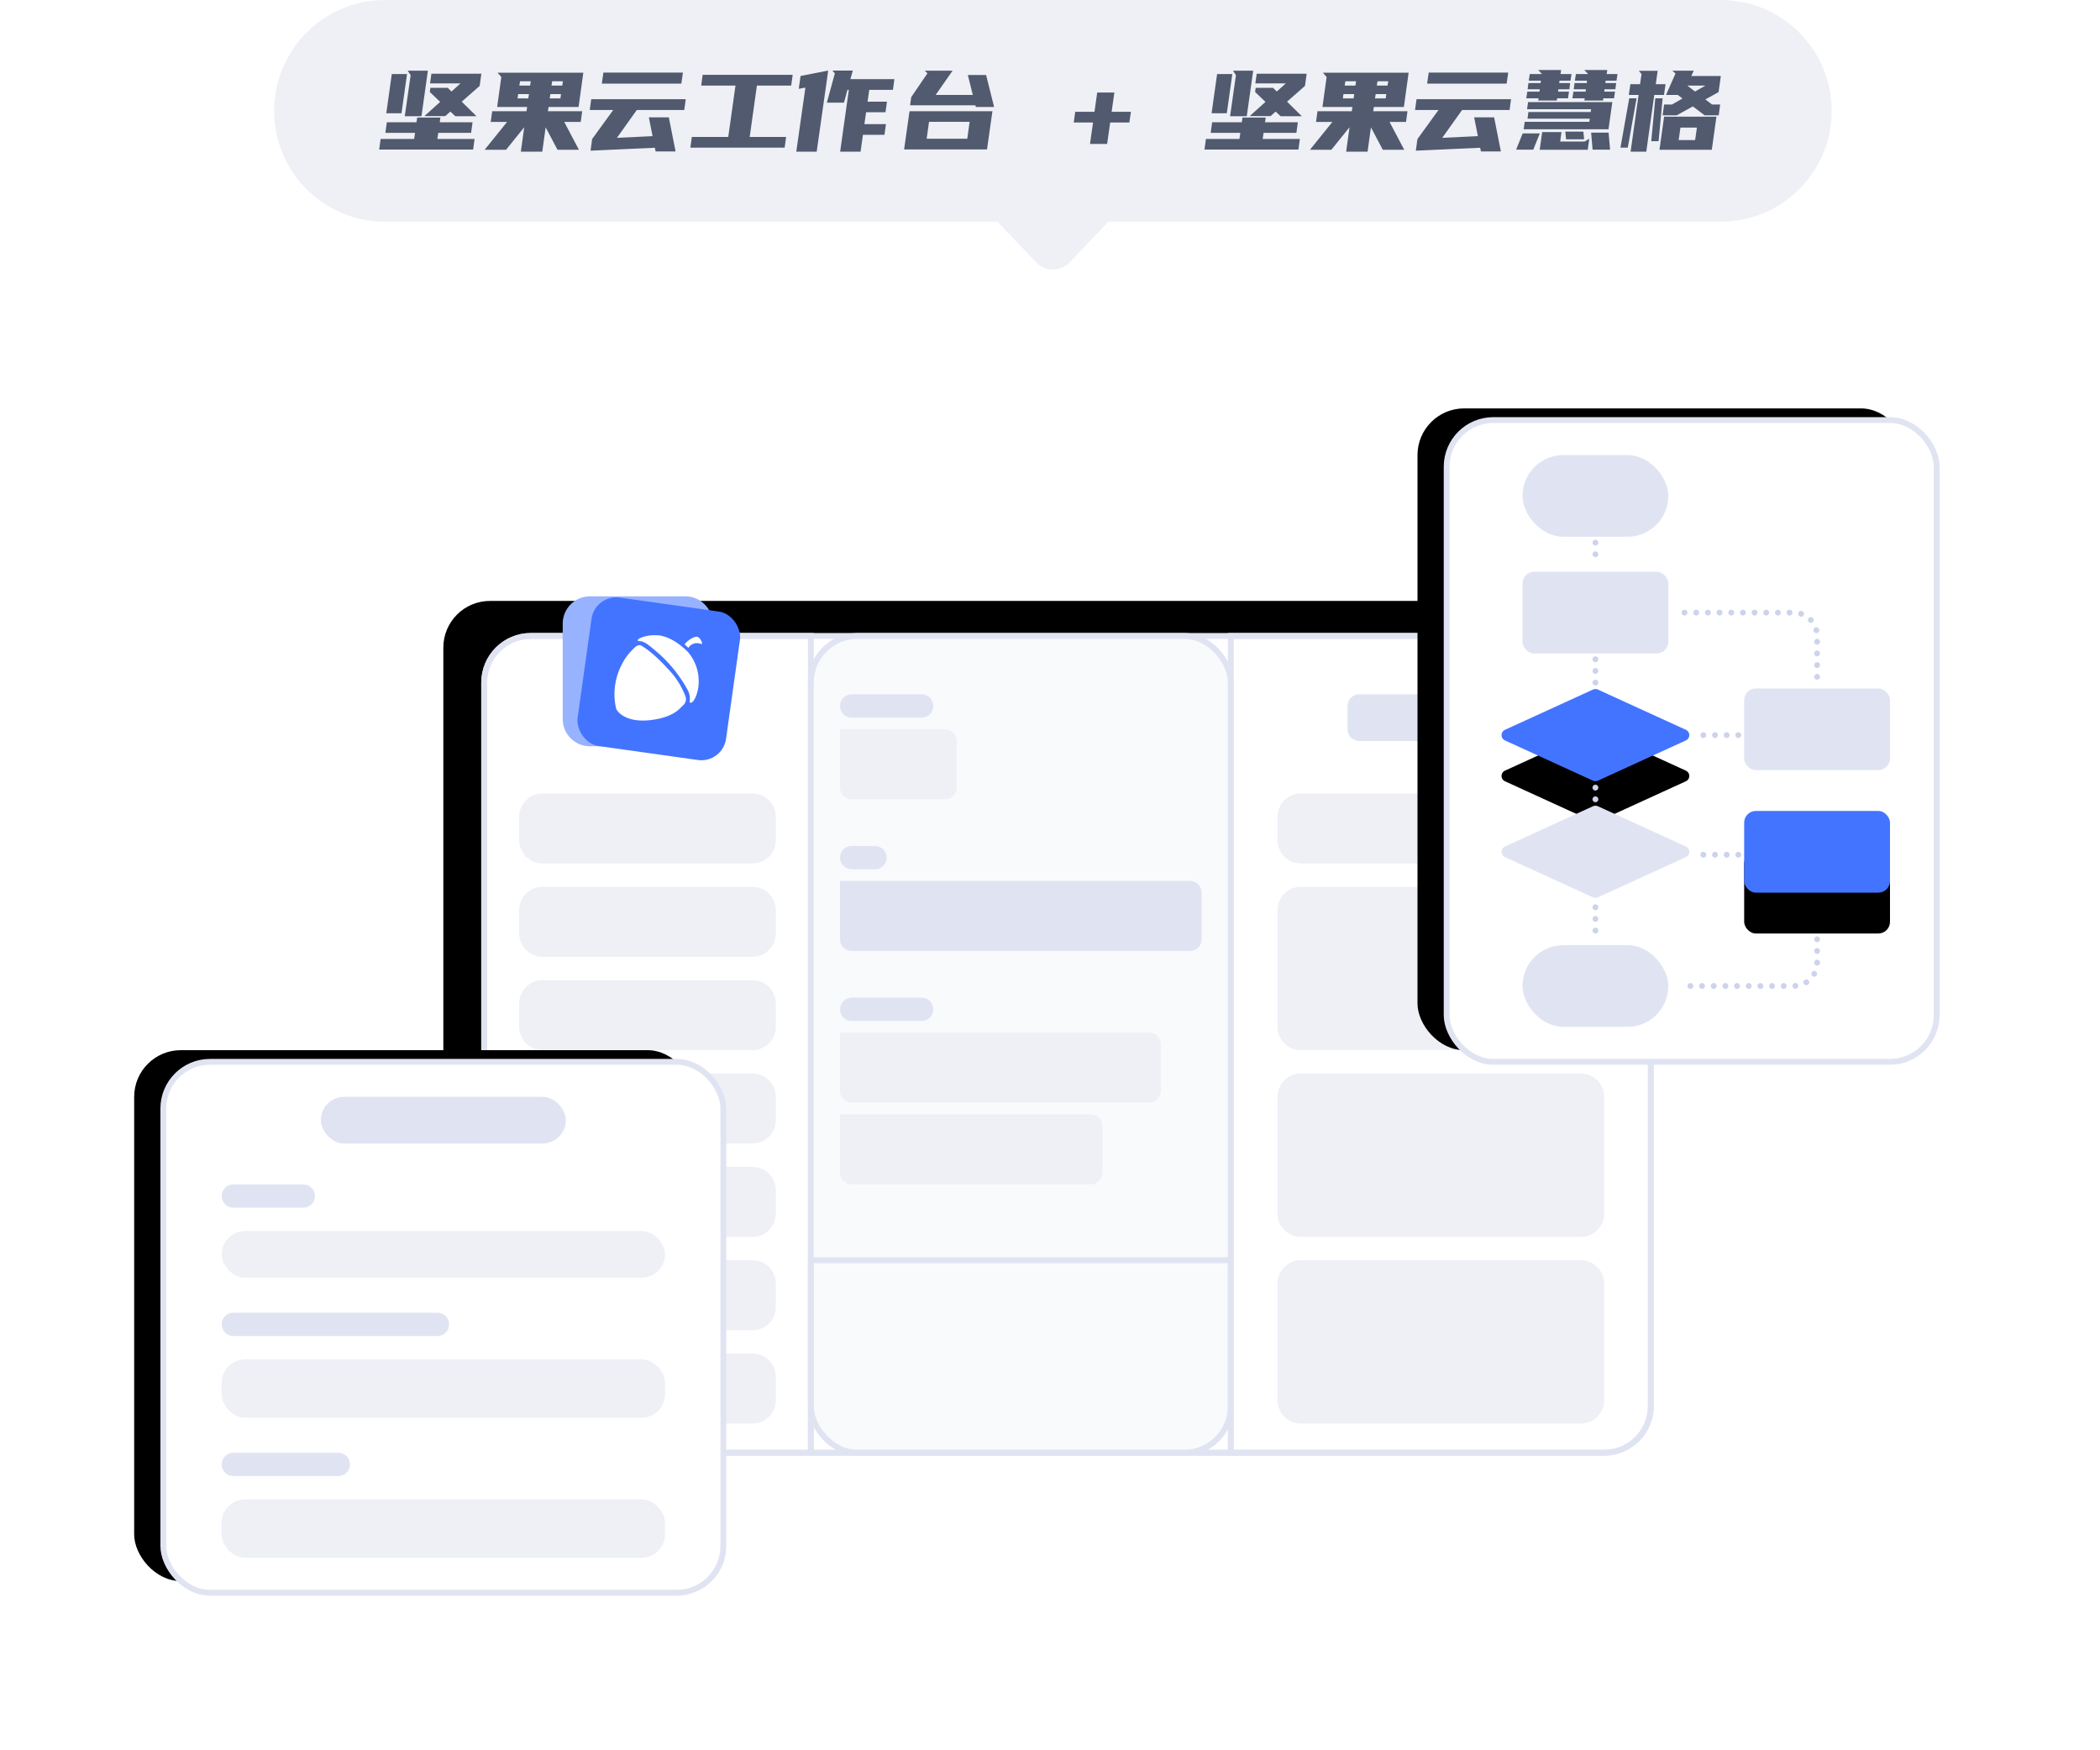 <?xml version="1.0" encoding="UTF-8"?>
<svg width="360px" height="300px" viewBox="0 0 360 300" version="1.1" xmlns="http://www.w3.org/2000/svg" xmlns:xlink="http://www.w3.org/1999/xlink">
    <title>icon_3</title>
    <defs>
        <rect id="path-1" x="0" y="16" width="200" height="140" rx="8"></rect>
        <filter x="-13.0%" y="-17.9%" width="119.0%" height="127.1%" filterUnits="objectBoundingBox" id="filter-2">
            <feMorphology radius="0.5" operator="dilate" in="SourceAlpha" result="shadowSpreadOuter1"></feMorphology>
            <feOffset dx="-7" dy="-6" in="shadowSpreadOuter1" result="shadowOffsetOuter1"></feOffset>
            <feGaussianBlur stdDeviation="5" in="shadowOffsetOuter1" result="shadowBlurOuter1"></feGaussianBlur>
            <feComposite in="shadowBlurOuter1" in2="SourceAlpha" operator="out" result="shadowBlurOuter1"></feComposite>
            <feColorMatrix values="0 0 0 0 0.09   0 0 0 0 0.197   0 0 0 0 0.501  0 0 0 0.058 0" type="matrix" in="shadowBlurOuter1"></feColorMatrix>
        </filter>
        <filter x="-126.6%" y="-126.6%" width="353.1%" height="353.1%" filterUnits="objectBoundingBox" id="filter-3">
            <feOffset dx="0" dy="7" in="SourceAlpha" result="shadowOffsetOuter1"></feOffset>
            <feGaussianBlur stdDeviation="7" in="shadowOffsetOuter1" result="shadowBlurOuter1"></feGaussianBlur>
            <feColorMatrix values="0 0 0 0 0.263   0 0 0 0 0.455   0 0 0 0 1  0 0 0 0.379 0" type="matrix" in="shadowBlurOuter1" result="shadowMatrixOuter1"></feColorMatrix>
            <feMerge>
                <feMergeNode in="shadowMatrixOuter1"></feMergeNode>
                <feMergeNode in="SourceGraphic"></feMergeNode>
            </feMerge>
        </filter>
        <rect id="path-4" x="0" y="0" width="84" height="110" rx="8"></rect>
        <filter x="-27.4%" y="-18.2%" width="142.9%" height="132.7%" filterUnits="objectBoundingBox" id="filter-5">
            <feMorphology radius="0.5" operator="dilate" in="SourceAlpha" result="shadowSpreadOuter1"></feMorphology>
            <feOffset dx="-5" dy="-2" in="shadowSpreadOuter1" result="shadowOffsetOuter1"></feOffset>
            <feGaussianBlur stdDeviation="5" in="shadowOffsetOuter1" result="shadowBlurOuter1"></feGaussianBlur>
            <feComposite in="shadowBlurOuter1" in2="SourceAlpha" operator="out" result="shadowBlurOuter1"></feComposite>
            <feColorMatrix values="0 0 0 0 0.09   0 0 0 0 0.197   0 0 0 0 0.501  0 0 0 0.058 0" type="matrix" in="shadowBlurOuter1"></feColorMatrix>
        </filter>
        <path d="M25.916,46.19 L41.011,53.091 C41.513,53.32 41.734,53.913 41.504,54.416 C41.404,54.634 41.229,54.81 41.011,54.909 L25.916,61.81 C25.652,61.931 25.348,61.931 25.084,61.81 L9.989,54.909 C9.487,54.68 9.266,54.087 9.496,53.584 C9.596,53.366 9.771,53.19 9.989,53.091 L25.084,46.19 C25.348,46.069 25.652,46.069 25.916,46.19 Z" id="path-6"></path>
        <filter x="-70.3%" y="-118.1%" width="240.5%" height="423.8%" filterUnits="objectBoundingBox" id="filter-7">
            <feOffset dx="0" dy="7" in="SourceAlpha" result="shadowOffsetOuter1"></feOffset>
            <feGaussianBlur stdDeviation="7.5" in="shadowOffsetOuter1" result="shadowBlurOuter1"></feGaussianBlur>
            <feColorMatrix values="0 0 0 0 0.263   0 0 0 0 0.455   0 0 0 0 1  0 0 0 0.379 0" type="matrix" in="shadowBlurOuter1"></feColorMatrix>
        </filter>
        <rect id="path-8" x="51" y="67" width="25" height="14" rx="2"></rect>
        <filter x="-104.0%" y="-135.7%" width="308.0%" height="471.4%" filterUnits="objectBoundingBox" id="filter-9">
            <feOffset dx="0" dy="7" in="SourceAlpha" result="shadowOffsetOuter1"></feOffset>
            <feGaussianBlur stdDeviation="7.5" in="shadowOffsetOuter1" result="shadowBlurOuter1"></feGaussianBlur>
            <feColorMatrix values="0 0 0 0 0.263   0 0 0 0 0.455   0 0 0 0 1  0 0 0 0.379 0" type="matrix" in="shadowBlurOuter1"></feColorMatrix>
        </filter>
        <rect id="path-10" x="0" y="0" width="96" height="91" rx="8"></rect>
        <filter x="-24.0%" y="-22.0%" width="137.5%" height="139.6%" filterUnits="objectBoundingBox" id="filter-11">
            <feMorphology radius="0.5" operator="dilate" in="SourceAlpha" result="shadowSpreadOuter1"></feMorphology>
            <feOffset dx="-5" dy="-2" in="shadowSpreadOuter1" result="shadowOffsetOuter1"></feOffset>
            <feGaussianBlur stdDeviation="5" in="shadowOffsetOuter1" result="shadowBlurOuter1"></feGaussianBlur>
            <feComposite in="shadowBlurOuter1" in2="SourceAlpha" operator="out" result="shadowBlurOuter1"></feComposite>
            <feColorMatrix values="0 0 0 0 0.09   0 0 0 0 0.197   0 0 0 0 0.501  0 0 0 0.058 0" type="matrix" in="shadowBlurOuter1"></feColorMatrix>
        </filter>
    </defs>
    <g id="LP" stroke="none" stroke-width="1" fill="none" fill-rule="evenodd">
        <g id="12.9″-iPad-Pro" transform="translate(-966, -364)">
            <g id="icon_3" transform="translate(966, 364)">
                <g id="编组-14" transform="translate(28, 0)">
                    <g id="编组-13" transform="translate(0, 72)">
                        <g id="编组-10" transform="translate(55, 21)">
                            <g id="矩形">
                                <use fill="black" fill-opacity="1" filter="url(#filter-2)" xlink:href="#path-1"></use>
                                <use stroke="#E0E4F2" stroke-width="1" fill="#FFFFFF" fill-rule="evenodd" xlink:href="#path-1"></use>
                            </g>
                            <path d="M8,16 L56,16 L56,16 L56,156 L8,156 C3.582,156 5.41083001e-16,152.418 0,148 L0,24 C-5.41083001e-16,19.582 3.582,16 8,16 Z" id="矩形" stroke="#E0E4F2"></path>
                            <rect id="矩形" stroke="#E0E4F2" fill="#F9FAFC" x="56" y="16" width="72" height="140" rx="8"></rect>
                            <path d="M128,16 L192,16 C196.418,16 200,19.582 200,24 L200,148 C200,152.418 196.418,156 192,156 L128,156 L128,156 L128,16 Z" id="矩形备份-2" stroke="#E0E4F2"></path>
                            <g id="logo-4" filter="url(#filter-3)" transform="translate(13, 0)">
                                <g id="矩形_3817-2" opacity="0">
                                    <rect id="矩形" x="0" y="0" width="32" height="32"></rect>
                                    <rect id="矩形" stroke="#707070" stroke-width="1.067" x="0.533" y="0.533" width="30.933" height="30.933"></rect>
                                </g>
                                <g id="组_3899-2" transform="translate(0.465, 1.833)" fill-rule="nonzero">
                                    <path d="M4.673,0.382 L21.027,0.382 C23.608,0.382 25.7,2.474 25.7,5.055 L25.7,21.409 C25.7,23.99 23.608,26.082 21.027,26.082 L4.673,26.082 C2.092,26.082 0,23.99 0,21.409 L0,5.055 C0,2.474 2.092,0.382 4.673,0.382 Z" id="路径_6514-2" fill="#97B2FF"></path>
                                    <g id="组_3898-2" transform="translate(16.47, 14.515) rotate(8) translate(-16.47, -14.515) translate(3.619, 1.665)">
                                        <rect id="矩形_3816-2" fill="#4374FF" x="2.27373675e-13" y="-2.27638068e-13" width="25.7" height="25.699" rx="4.267"></rect>
                                        <g id="组_3897-2" transform="translate(12.814, 12.577) rotate(-12.007) translate(-12.814, -12.577) translate(4.998, 5.326)" fill="#FFFFFF">
                                            <path d="M4.7,0.838 C4.637,0.676 4.715,0.493 4.876,0.426 C5.212,0.278 5.565,0.17 5.927,0.106 C6.573,-0.012 7.234,-0.032 7.886,0.048 C7.886,0.048 10.176,-0.005 13.005,3.173 C13.113,3.291 13.21,3.418 13.293,3.554 C14.248,4.96 14.708,6.643 14.602,8.339 C14.568,9.091 14.408,9.833 14.127,10.532 C13.963,10.978 13.725,11.395 13.424,11.763 C13.23,11.951 12.997,12.094 12.774,11.908 C12.958,11.225 12.908,10.499 12.632,9.848 C11.561,7.48 10.1,5.308 8.311,3.422 C6.598,1.78 5.872,0.819 4.7,0.838 Z" id="路径_6493-2"></path>
                                            <path d="M5.334,14.502 C1.506,14.502 0.261,12.61 0.138,12.104 C-0.27,9.565 0.235,6.963 1.563,4.761 C2.205,3.636 3.065,2.651 4.094,1.863 L4.106,1.85 L4.118,1.84 C4.325,1.662 4.582,1.554 4.853,1.53 C4.977,1.529 5.098,1.566 5.201,1.637 C5.938,2.159 6.625,2.748 7.254,3.397 C8.021,4.182 8.746,5.009 9.425,5.872 C10.646,7.297 11.563,8.956 12.12,10.747 C12.33,11.316 12.146,11.954 11.667,12.325 C11.553,12.409 11.444,12.5 11.342,12.599 C10.744,13.144 9.501,14.276 6.036,14.481 C5.798,14.495 5.562,14.502 5.334,14.502 Z" id="路径_6494-2"></path>
                                            <path d="M12.619,1.946 L13.224,2.586 C13.609,2.049 14.271,1.784 14.92,1.907 C15.09,1.94 15.256,1.989 15.417,2.053 C15.543,2.109 15.641,2.131 15.63,1.985 C15.585,1.522 15.343,1.101 14.966,0.828 C14.48,0.593 13.234,1.218 12.619,1.946 Z" id="路径_6495-2"></path>
                                        </g>
                                    </g>
                                </g>
                            </g>
                            <path d="M10,43 L46,43 C48.209,43 50,44.791 50,47 L50,51 C50,53.209 48.209,55 46,55 L10,55 C7.791,55 6,53.209 6,51 L6,47 C6,44.791 7.791,43 10,43 Z" id="矩形" fill="#EEF0F6"></path>
                            <path d="M140,43 L188,43 C190.209,43 192,44.791 192,47 L192,51 C192,53.209 190.209,55 188,55 L140,55 C137.791,55 136,53.209 136,51 L136,47 C136,44.791 137.791,43 140,43 Z" id="矩形备份-7" fill="#EEF0F6"></path>
                            <path d="M140,59 L188,59 C190.209,59 192,60.791 192,63 L192,83 C192,85.209 190.209,87 188,87 L140,87 C137.791,87 136,85.209 136,83 L136,63 C136,60.791 137.791,59 140,59 Z" id="矩形备份-8" fill="#EEF0F6"></path>
                            <path d="M140,91 L188,91 C190.209,91 192,92.791 192,95 L192,115 C192,117.209 190.209,119 188,119 L140,119 C137.791,119 136,117.209 136,115 L136,95 C136,92.791 137.791,91 140,91 Z" id="矩形备份-8" fill="#EEF0F6"></path>
                            <path d="M140,123 L188,123 C190.209,123 192,124.791 192,127 L192,147 C192,149.209 190.209,151 188,151 L140,151 C137.791,151 136,149.209 136,147 L136,127 C136,124.791 137.791,123 140,123 Z" id="矩形备份-9" fill="#EEF0F6"></path>
                            <path d="M10,59 L46,59 C48.209,59 50,60.791 50,63 L50,67 C50,69.209 48.209,71 46,71 L10,71 C7.791,71 6,69.209 6,67 L6,63 C6,60.791 7.791,59 10,59 Z" id="矩形" fill="#EEF0F6"></path>
                            <path d="M10,91 L46,91 C48.209,91 50,92.791 50,95 L50,99 C50,101.209 48.209,103 46,103 L10,103 C7.791,103 6,101.209 6,99 L6,95 C6,92.791 7.791,91 10,91 Z" id="矩形" fill="#EEF0F6"></path>
                            <path d="M61,58 L121,58 C122.105,58 123,58.895 123,60 L123,68 C123,69.105 122.105,70 121,70 L63,70 C61.895,70 61,69.105 61,68 L61,58 L61,58 Z" id="矩形备份-3" fill="#E0E4F2"></path>
                            <path d="M63,52 L67,52 C68.105,52 69,52.895 69,54 C69,55.105 68.105,56 67,56 L63,56 C61.895,56 61,55.105 61,54 C61,52.895 61.895,52 63,52 Z" id="矩形备份-4" fill="#E0E4F2"></path>
                            <path d="M61,84 L114,84 C115.105,84 116,84.895 116,86 L116,94 C116,95.105 115.105,96 114,96 L63,96 C61.895,96 61,95.105 61,94 L61,84 L61,84 Z" id="矩形备份-5" fill="#EEF0F6"></path>
                            <path d="M61,98 L104,98 C105.105,98 106,98.895 106,100 L106,108 C106,109.105 105.105,110 104,110 L63,110 C61.895,110 61,109.105 61,108 L61,98 L61,98 Z" id="矩形备份-5" fill="#EEF0F6"></path>
                            <path d="M63,78 L75,78 C76.105,78 77,78.895 77,80 C77,81.105 76.105,82 75,82 L63,82 C61.895,82 61,81.105 61,80 C61,78.895 61.895,78 63,78 Z" id="矩形备份-4" fill="#E0E4F2"></path>
                            <path d="M61,32 L79,32 C80.105,32 81,32.895 81,34 L81,42 C81,43.105 80.105,44 79,44 L63,44 C61.895,44 61,43.105 61,42 L61,32 L61,32 Z" id="矩形备份-5" fill="#EEF0F6"></path>
                            <path d="M63,26 L75,26 C76.105,26 77,26.895 77,28 C77,29.105 76.105,30 75,30 L63,30 C61.895,30 61,29.105 61,28 C61,26.895 61.895,26 63,26 Z" id="矩形备份-4" fill="#E0E4F2"></path>
                            <path d="M150,26 L178,26 C179.105,26 180,26.895 180,28 L180,32 C180,33.105 179.105,34 178,34 L150,34 C148.895,34 148,33.105 148,32 L148,28 C148,26.895 148.895,26 150,26 Z" id="矩形备份-6" fill="#E0E4F2"></path>
                            <path d="M10,123 L46,123 C48.209,123 50,124.791 50,127 L50,131 C50,133.209 48.209,135 46,135 L10,135 C7.791,135 6,133.209 6,131 L6,127 C6,124.791 7.791,123 10,123 Z" id="矩形" fill="#EEF0F6"></path>
                            <path d="M10,139 L46,139 C48.209,139 50,140.791 50,143 L50,147 C50,149.209 48.209,151 46,151 L10,151 C7.791,151 6,149.209 6,147 L6,143 C6,140.791 7.791,139 10,139 Z" id="矩形" fill="#EEF0F6"></path>
                            <rect id="矩形" stroke="#E0E4F2" x="56" y="123" width="72" height="33"></rect>
                            <path d="M10,107 L46,107 C48.209,107 50,108.791 50,111 L50,115 C50,117.209 48.209,119 46,119 L10,119 C7.791,119 6,117.209 6,115 L6,111 C6,108.791 7.791,107 10,107 Z" id="矩形" fill="#EEF0F6"></path>
                            <path d="M10,75 L46,75 C48.209,75 50,76.791 50,79 L50,83 C50,85.209 48.209,87 46,87 L10,87 C7.791,87 6,85.209 6,83 L6,79 C6,76.791 7.791,75 10,75 Z" id="矩形" fill="#EEF0F6"></path>
                        </g>
                        <g id="编组-12" transform="translate(220, 0)">
                            <g id="矩形">
                                <use fill="black" fill-opacity="1" filter="url(#filter-5)" xlink:href="#path-4"></use>
                                <use stroke="#E0E4F2" stroke-width="1" fill="#FFFFFF" fill-rule="evenodd" xlink:href="#path-4"></use>
                            </g>
                            <rect id="矩形备份" fill="#E0E4F2" x="13" y="6" width="25" height="14" rx="7"></rect>
                            <rect id="矩形备份-18" fill="#E0E4F2" x="13" y="90" width="25" height="14" rx="7"></rect>
                            <rect id="矩形备份" fill="#E0E4F2" x="13" y="26" width="25" height="14" rx="2"></rect>
                            <rect id="矩形备份" fill="#E0E4F2" x="51" y="46" width="25" height="14" rx="2"></rect>
                            <g id="矩形备份">
                                <use fill="black" fill-opacity="1" filter="url(#filter-7)" xlink:href="#path-6"></use>
                                <use fill="#4374FF" fill-rule="evenodd" xlink:href="#path-6"></use>
                            </g>
                            <path d="M25.916,66.19 L41.011,73.091 C41.513,73.32 41.734,73.913 41.504,74.416 C41.404,74.634 41.229,74.81 41.011,74.909 L25.916,81.81 C25.652,81.931 25.348,81.931 25.084,81.81 L9.989,74.909 C9.487,74.68 9.266,74.087 9.496,73.584 C9.596,73.366 9.771,73.19 9.989,73.091 L25.084,66.19 C25.348,66.069 25.652,66.069 25.916,66.19 Z" id="矩形备份-19" fill="#E0E4F2"></path>
                            <line x1="25.5" y1="21" x2="25.5" y2="24.5" id="路径-9" stroke="#CDD3EA" stroke-linecap="round" stroke-linejoin="round" stroke-dasharray="0,2"></line>
                            <line x1="25.5" y1="41" x2="25.5" y2="45" id="路径-10" stroke="#CDD3EA" stroke-linecap="round" stroke-linejoin="round" stroke-dasharray="0,2"></line>
                            <line x1="25.5" y1="63" x2="25.5" y2="66" id="路径-11" stroke="#CDD3EA" stroke-linecap="round" stroke-linejoin="round" stroke-dasharray="0,2"></line>
                            <line x1="25.5" y1="83.5" x2="25.5" y2="88" id="路径-12" stroke="#CDD3EA" stroke-linecap="round" stroke-linejoin="round" stroke-dasharray="0,2"></line>
                            <line x1="44" y1="54" x2="50" y2="54" id="路径-13" stroke="#CDD3EA" stroke-linecap="round" stroke-linejoin="round" stroke-dasharray="0,2"></line>
                            <line x1="44" y1="74.5" x2="50" y2="74.5" id="路径-13备份" stroke="#CDD3EA" stroke-linecap="round" stroke-linejoin="round" stroke-dasharray="0,2"></line>
                            <path d="M63.5,44 L63.5,37 C63.5,34.791 61.709,33 59.5,33 L40.5,33 L40.5,33" id="路径-14" stroke="#CDD3EA" stroke-linecap="round" stroke-linejoin="round" stroke-dasharray="0,2"></path>
                            <path d="M63.5,97 L63.5,87 C63.5,84.791 61.709,83 59.5,83 L40.5,83 L40.5,83" id="路径-14备份" stroke="#CDD3EA" stroke-linecap="round" stroke-linejoin="round" stroke-dasharray="0,2" transform="translate(52, 90) scale(1, -1) translate(-52, -90) "></path>
                            <g id="矩形备份">
                                <use fill="black" fill-opacity="1" filter="url(#filter-9)" xlink:href="#path-8"></use>
                                <use fill="#4374FF" fill-rule="evenodd" xlink:href="#path-8"></use>
                            </g>
                        </g>
                        <g id="编组-11" transform="translate(0, 110)">
                            <g id="矩形备份-20">
                                <use fill="black" fill-opacity="1" filter="url(#filter-11)" xlink:href="#path-10"></use>
                                <use stroke="#E0E4F2" stroke-width="1" fill="#FFFFFF" fill-rule="evenodd" xlink:href="#path-10"></use>
                            </g>
                            <path d="M12,21 L24,21 C25.105,21 26,21.895 26,23 C26,24.105 25.105,25 24,25 L12,25 C10.895,25 10,24.105 10,23 C10,21.895 10.895,21 12,21 Z" id="矩形备份-4" fill="#E0E4F2"></path>
                            <rect id="矩形备份" fill="#E0E4F2" x="27" y="6" width="42" height="8" rx="4"></rect>
                            <rect id="矩形备份-21" fill="#EEF0F6" x="10" y="29" width="76" height="8" rx="4"></rect>
                            <path d="M12,43 L47,43 C48.105,43 49,43.895 49,45 C49,46.105 48.105,47 47,47 L12,47 C10.895,47 10,46.105 10,45 C10,43.895 10.895,43 12,43 Z" id="矩形备份-4" fill="#E0E4F2"></path>
                            <rect id="矩形备份-21" fill="#EEF0F6" x="10" y="51" width="76" height="10" rx="4"></rect>
                            <path d="M12,67 L30,67 C31.105,67 32,67.895 32,69 C32,70.105 31.105,71 30,71 L12,71 C10.895,71 10,70.105 10,69 C10,67.895 10.895,67 12,67 Z" id="矩形备份-4" fill="#E0E4F2"></path>
                            <rect id="矩形备份-21" fill="#EEF0F6" x="10" y="75" width="76" height="10" rx="4"></rect>
                        </g>
                    </g>
                    <path d="M38,10 L143,10 L143,10 L149.6,3.053 C151.122,1.451 153.653,1.386 155.255,2.908 C155.305,2.955 155.353,3.003 155.4,3.053 L162,10 L162,10 L267,10 C277.493,10 286,18.507 286,29 C286,39.493 277.493,48 267,48 L38,48 C27.507,48 19,39.493 19,29 C19,18.507 27.507,10 38,10 Z" id="矩形" fill="#EEF0F6" transform="translate(152.5, 24) scale(1, -1) translate(-152.5, -24) "></path>
                    <path d="M44.251,19.917 L45.353,12.116 L41.892,12.116 L42.395,12.888 L41.389,19.917 L44.251,19.917 Z M53.687,19.917 L51.154,17.426 L54.228,14.723 L54.518,12.637 L45.953,12.637 L45.72,14.298 L50.941,14.298 L49.394,15.688 L48.756,15.051 L45.778,15.051 L45.682,15.766 L47.461,17.465 L44.754,19.898 L48.331,19.898 L49.201,19.126 L50.052,19.917 L53.687,19.917 Z M40.828,19.415 L41.776,12.695 L39.166,12.695 L38.218,19.415 L40.828,19.415 Z M53.107,25.633 L53.358,23.818 L46.977,23.818 L47.132,22.775 L52.759,22.775 L53.01,20.96 L47.383,20.96 L47.499,20.149 L43.516,20.149 L43.4,20.96 L38.315,20.96 L38.063,22.775 L43.149,22.775 L42.994,23.818 L37.251,23.818 L37,25.633 L53.107,25.633 Z M64.96,26 L65.54,21.829 L67.57,25.672 L71.244,25.672 L68.73,20.902 L71.553,20.902 L71.805,19.068 L65.926,19.068 L66.042,18.334 L71.186,18.334 L71.998,12.463 L57.303,12.463 L57.941,13.197 L57.225,18.334 L62.369,18.334 L62.253,19.068 L56.375,19.068 L56.123,20.902 L58.927,20.902 L55.079,25.672 L58.753,25.672 L61.866,21.81 L61.286,26 L64.96,26 Z M68.382,14.665 L66.545,14.665 L66.661,13.931 L68.498,13.931 L68.382,14.665 Z M62.871,14.665 L61.034,14.665 L61.15,13.931 L62.987,13.931 L62.871,14.665 Z M62.562,16.866 L60.725,16.866 L60.822,16.132 L62.678,16.132 L62.562,16.866 Z M68.073,16.866 L66.236,16.866 L66.352,16.132 L68.169,16.132 L68.073,16.866 Z M88.801,14.337 L89.071,12.444 L75.44,12.444 L75.169,14.337 L88.801,14.337 Z M87.815,25.961 L86.654,20.11 L83.232,20.11 L83.87,23.335 L77.76,23.625 L81.163,18.855 L89.303,18.855 L89.555,17.001 L73.351,17.001 L73.1,18.855 L77.122,18.855 L73.506,23.837 L73.235,25.826 L84.257,25.324 L84.392,25.961 L87.815,25.961 Z M106.512,25.305 L106.764,23.47 L100.518,23.47 L101.756,14.665 L107.634,14.665 L107.885,12.83 L92.455,12.83 L92.204,14.665 L98.082,14.665 L96.844,23.47 L90.599,23.47 L90.348,25.305 L106.512,25.305 Z M119.525,26 L119.931,23.103 L123.625,23.103 L123.876,21.269 L120.183,21.269 L120.473,19.241 L123.799,19.241 L124.05,17.426 L120.724,17.426 L121.014,15.399 L125.075,15.399 L125.326,13.564 L117.785,13.564 L118.191,12.097 L114.711,12.097 L115.117,12.579 L113.744,17.6 L116.683,17.6 L117.282,15.399 L117.515,15.399 L116.026,26 L119.525,26 Z M112.004,26 L113.667,14.298 L113.976,12.097 L109.239,13.023 L108.929,15.225 L110.07,15.012 L108.504,26 L112.004,26 Z M142.419,18.334 L141.046,12.85 L137.914,12.85 L138.765,16.268 L132.403,16.268 L135.303,12.116 L130.528,12.116 L130.992,12.56 L128.207,16.654 L128.014,18.044 L139.209,18.044 L139.287,18.334 L142.419,18.334 Z M141.201,25.614 L142.129,19.068 L127.917,19.068 L126.989,25.614 L141.201,25.614 Z M137.817,23.779 L130.856,23.779 L131.262,20.883 L138.223,20.883 L137.817,23.779 Z M161.794,24.668 L162.316,20.999 L165.603,20.999 L165.873,19.164 L162.567,19.164 L163.031,15.862 L160.092,15.862 L159.628,19.164 L156.322,19.164 L156.07,20.999 L159.377,20.999 L158.855,24.668 L161.794,24.668 Z M185.731,19.917 L186.834,12.116 L183.372,12.116 L183.875,12.888 L182.87,19.917 L185.731,19.917 Z M195.167,19.917 L192.634,17.426 L195.709,14.723 L195.999,12.637 L187.433,12.637 L187.201,14.298 L192.422,14.298 L190.875,15.688 L190.237,15.051 L187.259,15.051 L187.162,15.766 L188.941,17.465 L186.234,19.898 L189.811,19.898 L190.681,19.126 L191.532,19.917 L195.167,19.917 Z M182.309,19.415 L183.256,12.695 L180.646,12.695 L179.699,19.415 L182.309,19.415 Z M194.587,25.633 L194.839,23.818 L188.458,23.818 L188.612,22.775 L194.239,22.775 L194.491,20.96 L188.864,20.96 L188.98,20.149 L184.997,20.149 L184.881,20.96 L179.795,20.96 L179.544,22.775 L184.629,22.775 L184.475,23.818 L178.732,23.818 L178.48,25.633 L194.587,25.633 Z M206.44,26 L207.02,21.829 L209.05,25.672 L212.724,25.672 L210.211,20.902 L213.034,20.902 L213.285,19.068 L207.407,19.068 L207.523,18.334 L212.666,18.334 L213.478,12.463 L198.783,12.463 L199.421,13.197 L198.706,18.334 L203.849,18.334 L203.733,19.068 L197.855,19.068 L197.604,20.902 L200.407,20.902 L196.559,25.672 L200.233,25.672 L203.346,21.81 L202.766,26 L206.44,26 Z M209.863,14.665 L208.026,14.665 L208.142,13.931 L209.979,13.931 L209.863,14.665 Z M204.352,14.665 L202.515,14.665 L202.631,13.931 L204.468,13.931 L204.352,14.665 Z M204.042,16.866 L202.206,16.866 L202.302,16.132 L204.158,16.132 L204.042,16.866 Z M209.553,16.866 L207.716,16.866 L207.832,16.132 L209.65,16.132 L209.553,16.866 Z M230.281,14.337 L230.552,12.444 L216.92,12.444 L216.649,14.337 L230.281,14.337 Z M229.295,25.961 L228.135,20.11 L224.712,20.11 L225.351,23.335 L219.24,23.625 L222.644,18.855 L230.784,18.855 L231.035,17.001 L214.832,17.001 L214.58,18.855 L218.602,18.855 L214.987,23.837 L214.716,25.826 L225.737,25.324 L225.873,25.961 L229.295,25.961 Z M238.886,17.233 L238.944,16.847 L240.8,16.847 L240.974,15.708 L239.098,15.708 L239.156,15.302 L241.032,15.302 L241.167,14.24 L239.292,14.24 L239.35,13.834 L241.225,13.834 L241.399,12.695 L239.524,12.695 L239.62,12 L235.695,12 L236.333,12.676 L236.333,12.695 L234.245,12.695 L234.071,13.834 L236.159,13.834 L236.101,14.24 L234.013,14.24 L233.878,15.302 L235.966,15.302 L235.908,15.708 L233.82,15.708 L233.646,16.847 L235.753,16.847 L235.695,17.233 L238.886,17.233 Z M246.794,17.233 L246.852,16.847 L248.689,16.847 L248.863,15.708 L247.007,15.708 L247.065,15.302 L248.921,15.302 L249.056,14.24 L247.2,14.24 L247.258,13.834 L249.114,13.834 L249.288,12.695 L247.432,12.695 L247.529,12 L243.584,12 L244.242,12.676 L244.242,12.695 L242.153,12.695 L241.979,13.834 L244.068,13.834 L244.01,14.24 L241.921,14.24 L241.786,15.302 L243.874,15.302 L243.816,15.708 L241.728,15.708 L241.554,16.847 L243.662,16.847 L243.604,17.233 L246.794,17.233 Z M247.741,22.157 L248.399,17.503 L233.955,17.503 L233.781,18.72 L244.764,18.72 L244.686,19.203 L234.013,19.203 L233.858,20.342 L244.532,20.342 L244.454,20.883 L233.375,20.883 L233.201,22.157 L247.741,22.157 Z M243.565,23.876 L243.43,22.563 L240.336,22.563 L240.471,23.876 L243.565,23.876 Z M244.184,25.672 L244.454,23.779 L243.662,24.262 L239.466,24.262 L239.678,22.64 L236.372,22.64 L235.947,25.672 L244.184,25.672 Z M248.012,25.652 L247.761,22.737 L244.764,22.737 L245.015,25.652 L248.012,25.652 Z M234.844,25.652 L235.966,22.872 L233.027,22.872 L231.905,25.652 L234.844,25.652 Z M259.44,19.763 L262.205,18.237 L264.216,19.763 L266.633,19.763 L266.884,17.909 L265.492,17.909 L264.351,17.04 L266.613,15.785 L267,13.023 L261.934,13.023 L262.359,12.116 L258.686,12.116 L259.227,12.599 L257.603,16.268 L259.614,16.268 L260.426,16.886 L258.628,17.909 L257.274,17.909 L257.023,19.763 L259.44,19.763 Z M254.219,26 L255.592,16.268 L257.255,16.268 L257.525,14.433 L255.843,14.433 L256.172,12.135 L252.943,12.135 L253.407,12.695 L253.156,14.433 L251.493,14.433 L251.222,16.268 L252.904,16.268 L251.531,26 L254.219,26 Z M262.572,15.688 L261.257,14.665 L264.37,14.665 L262.572,15.688 Z M251.048,25.305 L252.556,16.847 L251.299,16.847 L249.791,25.305 L251.048,25.305 Z M256.327,24.204 L257.023,16.847 L255.766,16.847 L255.07,24.204 L256.327,24.204 Z M265.453,25.672 L266.246,19.994 L257.274,19.994 L256.481,25.672 L265.453,25.672 Z M262.591,24.011 L259.768,24.011 L260.078,21.868 L262.901,21.868 L262.591,24.011 Z" id="坚果云工作台+坚果云慧格" fill="#515A6E" fill-rule="nonzero"></path>
                </g>
                <rect id="矩形" fill-opacity="0" fill="#FFFFFF" x="0" y="0" width="360" height="300"></rect>
            </g>
        </g>
    </g>
</svg>